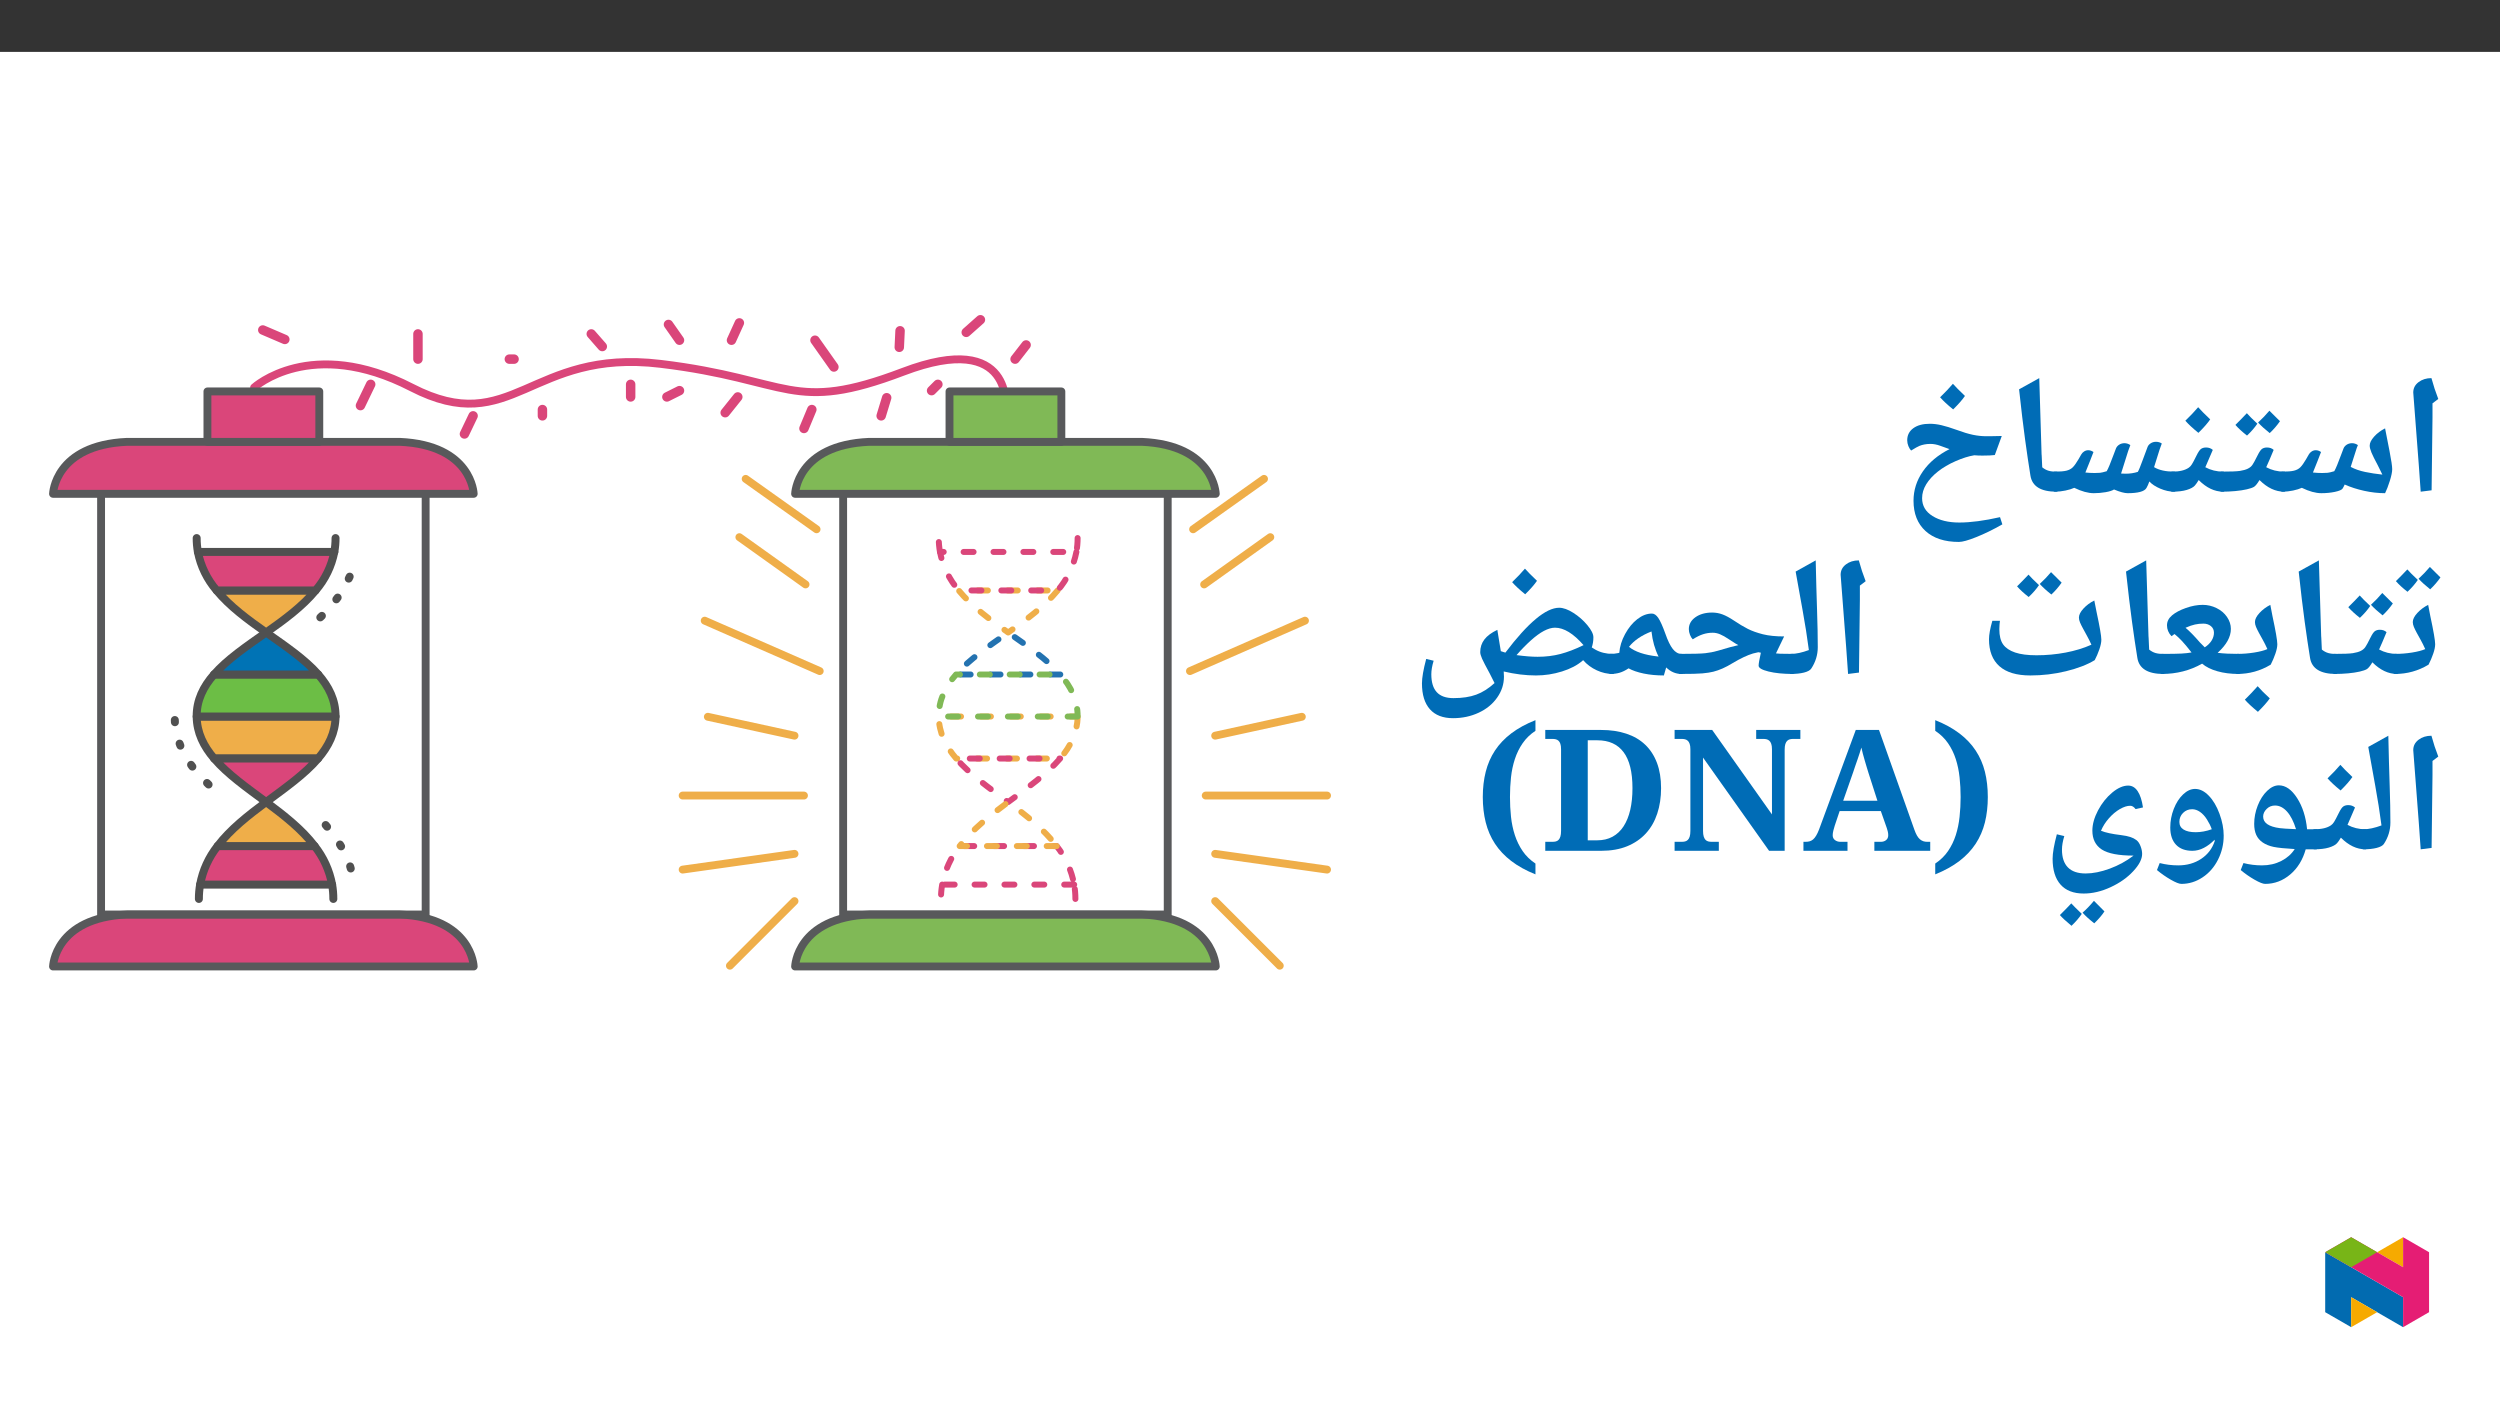 ﻿<?xml version="1.0" encoding="utf-8"?>
<svg xmlns="http://www.w3.org/2000/svg" xmlns:xlink="http://www.w3.org/1999/xlink" viewBox="0 0 960 540" version="1.1">
  <rect x="0" y="0" width="960" height="540" fill="#333333" stroke="none"/>
  <defs>
    <g>
      <symbol overflow="visible" id="glyph0-0">
        <path style="stroke:none;" d="M 6.125 -46.406 L 32.812 -46.406 L 32.812 0 L 6.125 0 Z M 9.422 -3.297 L 29.516 -3.297 L 29.516 -43.094 L 9.422 -43.094 Z M 9.422 -3.297 " />
      </symbol>
      <symbol overflow="visible" id="glyph0-1">
        <path style="stroke:none;" d="M 12.375 -29.047 L 12.031 -1.109 L 7.844 -0.578 L 7.109 -10.891 L 4.984 -38.656 C 4.984 -40.281 5.66 -41.609 7.016 -42.641 C 8.367 -43.672 10.02 -44.188 11.969 -44.188 C 12.707 -41.445 13.582 -38.781 14.594 -36.188 L 12.375 -34.5 Z M 9.203 -47.359 Z M 9.812 3.75 Z M 9.812 3.75 " />
      </symbol>
      <symbol overflow="visible" id="glyph0-2">
        <path style="stroke:none;" d="M 42.188 -9.234 C 42.188 -8.16 41.879 -6.648 41.266 -4.703 C 40.648 -2.754 40.047 -1.188 39.453 0 C 36.848 0 34.176 -0.301 31.438 -0.906 C 28.695 -1.508 26.195 -2.316 23.938 -3.328 C 23.656 -2.691 23.391 -2.176 23.141 -1.781 C 22.816 -1.289 21.844 -0.867 20.219 -0.516 C 18.594 -0.172 16.848 0 14.984 0 C 12.805 0 10.305 -0.688 7.484 -2.062 C 6.598 -1.656 5.469 -1.305 4.094 -1.016 C 2.719 -0.723 1.352 -0.578 0 -0.578 C -0.363 -0.578 -0.547 -0.754 -0.547 -1.109 L -0.547 -7.75 C -0.547 -8.102 -0.363 -8.281 0 -8.281 C 1.969 -8.281 3.453 -8.398 4.453 -8.641 C 5.461 -8.891 6.281 -9.32 6.906 -9.938 C 7.531 -10.551 8.273 -11.598 9.141 -13.078 L 10.156 -14.859 C 10.406 -15.316 10.77 -15.703 11.25 -16.016 C 11.727 -16.336 12.266 -16.5 12.859 -16.5 C 13.535 -16.5 14.203 -16.27 14.859 -15.812 L 13.516 -12.344 L 11.75 -7.938 C 12.926 -7.812 14.109 -7.75 15.297 -7.75 C 16.16 -7.75 16.852 -7.773 17.375 -7.828 C 17.895 -7.879 18.75 -8.082 19.938 -8.438 C 20.5 -9.375 21.414 -11.578 22.688 -15.047 L 23.516 -17.234 C 23.754 -17.785 24.148 -18.242 24.703 -18.609 C 25.266 -18.984 25.938 -19.18 26.719 -19.203 C 27.551 -19.203 28.316 -18.957 29.016 -18.469 C 28.859 -18.133 28.711 -17.77 28.578 -17.375 C 28.441 -16.988 27.664 -14.562 26.25 -10.094 C 27.895 -9.227 29.742 -8.582 31.797 -8.156 C 33.848 -7.727 36.051 -7.391 38.406 -7.141 L 36.656 -10.703 C 35.508 -12.836 34.703 -14.461 34.234 -15.578 C 33.773 -16.703 33.547 -17.602 33.547 -18.281 C 33.547 -19.32 34.117 -20.477 35.266 -21.75 C 36.422 -23.031 37.816 -24.078 39.453 -24.891 L 41.172 -16.094 C 41.848 -12.602 42.188 -10.316 42.188 -9.234 Z M 22.062 -24.25 Z M 21.875 3.75 Z M 21.875 3.75 " />
      </symbol>
      <symbol overflow="visible" id="glyph0-3">
        <path style="stroke:none;" d="M 0 -0.578 C -0.363 -0.578 -0.547 -0.754 -0.547 -1.109 L -0.547 -7.75 C -0.547 -8.102 -0.363 -8.281 0 -8.281 C 3.488 -8.281 5.852 -8.375 7.094 -8.562 C 8.332 -8.758 9.332 -9.047 10.094 -9.422 C 10.852 -9.805 11.43 -10.285 11.828 -10.859 C 12.234 -11.43 12.883 -12.625 13.781 -14.438 C 14.477 -15.852 15.078 -16.723 15.578 -17.047 C 16.086 -17.379 16.703 -17.547 17.422 -17.547 C 18.484 -17.547 19.344 -17.238 20 -16.625 C 18.832 -13.789 17.879 -11.57 17.141 -9.969 C 19.211 -8.844 21.5 -8.281 24 -8.281 C 24.352 -8.281 24.531 -8.102 24.531 -7.75 L 24.531 -1.109 C 24.531 -0.754 24.352 -0.578 24 -0.578 C 20.695 -0.578 17.551 -2.066 14.562 -5.047 C 13.719 -3.648 13.016 -2.781 12.453 -2.438 C 11.891 -2.102 10.969 -1.785 9.688 -1.484 C 8.414 -1.191 6.938 -0.969 5.25 -0.812 C 3.57 -0.656 1.82 -0.578 0 -0.578 Z M 14.062 -22.344 Z M 12.281 3.75 Z M 13.734 -26.688 C 12.648 -25.102 11.328 -23.582 9.766 -22.125 C 7.898 -23.582 6.414 -24.945 5.312 -26.219 L 7.641 -28.562 L 9.703 -30.719 C 10.504 -29.789 11.848 -28.445 13.734 -26.688 Z M 22.422 -27.641 C 21.297 -26.016 19.984 -24.492 18.484 -23.078 C 16.691 -24.492 15.203 -25.848 14.016 -27.141 C 15.598 -28.598 17.047 -30.109 18.359 -31.672 C 19.141 -30.848 20.492 -29.504 22.422 -27.641 Z M 13.922 -33.266 Z M 13.891 -22.125 Z M 13.891 -22.125 " />
      </symbol>
      <symbol overflow="visible" id="glyph0-4">
        <path style="stroke:none;" d="M 0 -0.578 C -0.363 -0.578 -0.547 -0.754 -0.547 -1.109 L -0.547 -7.75 C -0.547 -8.102 -0.363 -8.281 0 -8.281 C 2.789 -8.281 4.914 -8.789 6.375 -9.812 C 6.801 -10.102 7.191 -10.531 7.547 -11.094 C 7.91 -11.656 8.504 -12.781 9.328 -14.469 C 10.023 -15.883 10.629 -16.75 11.141 -17.062 C 11.648 -17.383 12.266 -17.547 12.984 -17.547 C 14.016 -17.547 14.879 -17.238 15.578 -16.625 L 12.703 -9.969 C 14.773 -8.844 17.055 -8.281 19.547 -8.281 C 19.91 -8.281 20.094 -8.102 20.094 -7.75 L 20.094 -1.109 C 20.094 -0.754 19.91 -0.578 19.547 -0.578 C 16.266 -0.578 13.133 -2.066 10.156 -5.047 C 9.645 -4.18 9.16 -3.484 8.703 -2.953 C 8.109 -2.273 7.062 -1.707 5.562 -1.25 C 4.07 -0.801 2.219 -0.578 0 -0.578 Z M 9.609 -22.344 Z M 11.328 3.75 Z M 14.578 -28.344 C 13.547 -26.844 12.035 -25.117 10.047 -23.172 C 7.91 -24.898 6.238 -26.453 5.031 -27.828 C 7.02 -29.754 8.66 -31.484 9.953 -33.016 C 10.879 -31.953 12.422 -30.395 14.578 -28.344 Z M 10.047 -22.531 Z M 9.984 -34.594 Z M 9.984 -34.594 " />
      </symbol>
      <symbol overflow="visible" id="glyph0-5">
        <path style="stroke:none;" d="M 12.859 -16.5 C 13.535 -16.5 14.203 -16.27 14.859 -15.812 L 13.516 -12.344 L 11.75 -7.938 C 12.926 -7.812 14.109 -7.75 15.297 -7.75 C 16.16 -7.75 16.852 -7.773 17.375 -7.828 C 17.895 -7.879 18.75 -8.082 19.938 -8.438 C 20.5 -9.375 21.414 -11.578 22.688 -15.047 L 23.516 -17.234 C 23.754 -17.785 24.148 -18.242 24.703 -18.609 C 25.266 -18.984 25.938 -19.18 26.719 -19.203 C 27.551 -19.203 28.316 -18.957 29.016 -18.469 C 28.523 -17.281 27.898 -15.422 27.141 -12.891 L 25.453 -7.547 L 27.234 -7.484 C 28.879 -7.484 30.43 -7.719 31.891 -8.188 C 32.254 -8.781 32.867 -10.27 33.734 -12.656 L 35.641 -17.781 C 35.867 -18.344 36.273 -18.805 36.859 -19.172 C 37.441 -19.547 38.113 -19.734 38.875 -19.734 C 39.707 -19.734 40.445 -19.516 41.094 -19.078 C 40.594 -17.848 39.953 -15.93 39.172 -13.328 L 38.125 -10 C 40.02 -8.852 42.598 -8.281 45.859 -8.281 C 46.223 -8.281 46.406 -8.102 46.406 -7.75 L 46.406 -1.109 C 46.406 -0.754 46.223 -0.578 45.859 -0.578 C 44.129 -0.578 42.352 -0.961 40.531 -1.734 C 38.707 -2.504 37.301 -3.426 36.312 -4.5 C 35.969 -3.508 35.598 -2.676 35.203 -2 C 34.816 -1.32 34 -0.816 32.75 -0.484 C 31.5 -0.16 29.914 0 28 0 C 26.77 0 25.02 -0.473 22.75 -1.422 C 22.113 -1.004 21.039 -0.66 19.531 -0.391 C 18.02 -0.129 16.504 0 14.984 0 C 12.805 0 10.305 -0.688 7.484 -2.062 C 6.598 -1.656 5.469 -1.305 4.094 -1.016 C 2.719 -0.723 1.352 -0.578 0 -0.578 C -0.363 -0.578 -0.547 -0.754 -0.547 -1.109 L -0.547 -7.75 C -0.547 -8.102 -0.363 -8.281 0 -8.281 C 1.969 -8.281 3.453 -8.398 4.453 -8.641 C 5.461 -8.891 6.281 -9.32 6.906 -9.938 C 7.531 -10.551 8.273 -11.598 9.141 -13.078 L 10.156 -14.859 C 10.406 -15.316 10.77 -15.703 11.25 -16.016 C 11.727 -16.336 12.266 -16.5 12.859 -16.5 Z M 23.391 -24.281 Z M 21.938 3.75 Z M 21.938 3.75 " />
      </symbol>
      <symbol overflow="visible" id="glyph0-6">
        <path style="stroke:none;" d="M 19.844 -1.109 C 19.844 -0.754 19.66 -0.578 19.297 -0.578 C 13.305 -0.578 9.977 -2.633 9.312 -6.75 C 8.645 -10.863 7.957 -15.516 7.25 -20.703 C 6.539 -25.898 5.773 -32.297 4.953 -39.891 L 12.703 -44.188 L 13.609 -14.406 L 13.609 -15.047 L 13.844 -9.938 C 14.625 -9.301 15.445 -8.859 16.312 -8.609 C 17.176 -8.367 18.211 -8.25 19.422 -8.25 C 19.703 -8.25 19.844 -8.082 19.844 -7.75 Z M 8.312 -47.359 Z M 11.266 3.75 Z M 11.266 3.75 " />
      </symbol>
      <symbol overflow="visible" id="glyph0-7">
        <path style="stroke:none;" d="M 13.328 -18.922 C 12.461 -18.922 11.695 -18.852 11.031 -18.719 C 10.363 -18.594 9.727 -18.41 9.125 -18.172 C 8.52 -17.93 7.445 -17.332 5.906 -16.375 C 5.52 -16.758 5.172 -17.328 4.859 -18.078 C 4.555 -18.828 4.406 -19.57 4.406 -20.312 C 4.406 -22.258 5.18 -23.801 6.734 -24.938 C 8.297 -26.082 10.41 -26.656 13.078 -26.656 C 14.516 -26.656 16.004 -26.473 17.547 -26.109 C 19.098 -25.754 21.078 -25.145 23.484 -24.281 C 25.816 -23.414 27.863 -22.797 29.625 -22.422 C 31.395 -22.055 33.113 -21.875 34.781 -21.875 L 36.094 -21.875 L 40.719 -21.969 L 38.047 -14.656 C 37.016 -14.508 35.422 -14.438 33.266 -14.438 C 32.18 -14.438 31.145 -14.477 30.156 -14.562 C 28 -14.207 25.613 -13.457 23 -12.312 C 20.383 -11.164 18.113 -9.832 16.188 -8.312 C 14.258 -6.789 12.766 -5.16 11.703 -3.422 C 10.648 -1.691 10.125 0.082 10.125 1.906 C 10.125 4.82 11.457 7.109 14.125 8.766 C 16.789 10.43 20.219 11.266 24.406 11.266 C 28.758 11.266 33.973 10.578 40.047 9.203 L 40.938 11.969 C 37.363 14 34.031 15.629 30.938 16.859 C 27.852 18.098 25.625 18.719 24.25 18.719 C 18.77 18.719 14.492 17.316 11.422 14.516 C 8.359 11.711 6.828 7.836 6.828 2.891 C 6.828 -1.148 8.023 -4.906 10.422 -8.375 C 12.828 -11.844 16.238 -14.691 20.656 -16.922 L 17.047 -18.219 C 15.754 -18.688 14.516 -18.922 13.328 -18.922 Z M 22.219 -31.422 Z M 4.609 16.469 Z M 25.672 -1.594 Z M 24.25 21.906 Z M 26.578 -37.344 C 25.547 -35.844 24.035 -34.117 22.047 -32.172 C 19.91 -33.898 18.238 -35.453 17.031 -36.828 C 19.02 -38.754 20.66 -40.484 21.953 -42.016 C 22.879 -40.953 24.422 -39.395 26.578 -37.344 Z M 22.047 -31.531 Z M 21.984 -43.594 Z M 21.984 -43.594 " />
      </symbol>
      <symbol overflow="visible" id="glyph0-8">
        <path style="stroke:none;" d="M 8.734 -36.688 C 7.648 -35.102 6.328 -33.582 4.766 -32.125 C 2.898 -33.582 1.414 -34.945 0.312 -36.219 L 2.641 -38.562 L 4.703 -40.719 C 5.504 -39.789 6.848 -38.445 8.734 -36.688 Z M 17.422 -37.641 C 16.297 -36.016 14.984 -34.492 13.484 -33.078 C 11.691 -34.492 10.203 -35.848 9.016 -37.141 C 10.598 -38.598 12.047 -40.109 13.359 -41.672 C 14.141 -40.848 15.492 -39.504 17.422 -37.641 Z M 8.922 -43.266 Z M 8.891 -32.125 Z M 0 -0.578 C -0.363 -0.578 -0.547 -0.754 -0.547 -1.109 L -0.547 -7.75 C -0.547 -8.102 -0.363 -8.281 0 -8.281 C 2.156 -8.281 4.32 -8.453 6.5 -8.797 C 8.688 -9.148 10.379 -9.594 11.578 -10.125 C 11.016 -11.395 10.445 -12.539 9.875 -13.562 C 9.301 -14.594 8.785 -15.523 8.328 -16.359 C 7.879 -17.191 7.508 -17.945 7.219 -18.625 C 6.938 -19.301 6.797 -19.926 6.797 -20.5 C 6.797 -21.562 7.379 -22.727 8.547 -24 C 9.723 -25.27 11.109 -26.305 12.703 -27.109 L 13.516 -22.859 C 14.766 -17.035 15.391 -13.414 15.391 -12 C 15.391 -11 15.141 -9.781 14.641 -8.344 C 14.148 -6.906 13.555 -5.508 12.859 -4.156 C 8.922 -1.77 4.633 -0.578 0 -0.578 Z M 9.016 -31.859 Z M 8.25 3.75 Z M 8.25 3.75 " />
      </symbol>
      <symbol overflow="visible" id="glyph0-9">
        <path style="stroke:none;" d="M 0 -0.578 C -0.363 -0.578 -0.547 -0.754 -0.547 -1.109 L -0.547 -7.75 C -0.547 -8.102 -0.363 -8.281 0 -8.281 C 2.156 -8.281 4.32 -8.453 6.5 -8.797 C 8.688 -9.148 10.379 -9.594 11.578 -10.125 C 11.016 -11.395 10.445 -12.539 9.875 -13.562 C 9.301 -14.594 8.785 -15.523 8.328 -16.359 C 7.879 -17.191 7.508 -17.945 7.219 -18.625 C 6.938 -19.301 6.797 -19.926 6.797 -20.5 C 6.797 -21.562 7.379 -22.727 8.547 -24 C 9.723 -25.27 11.109 -26.305 12.703 -27.109 L 13.516 -22.859 C 14.766 -17.035 15.391 -13.414 15.391 -12 C 15.391 -11 15.141 -9.781 14.641 -8.344 C 14.148 -6.906 13.555 -5.508 12.859 -4.156 C 8.922 -1.77 4.633 -0.578 0 -0.578 Z M 9.016 -31.859 Z M 8.25 3.75 Z M 12.5 8.797 C 11.508 10.234 9.988 11.957 7.938 13.969 C 5.645 12.082 3.973 10.523 2.922 9.297 C 4.629 7.629 6.27 5.906 7.844 4.125 C 8.914 5.375 10.469 6.93 12.5 8.797 Z M 7.844 2.547 Z M 7.938 14.594 Z M 7.844 3.484 Z M 7.938 9.047 Z M 7.938 9.047 " />
      </symbol>
      <symbol overflow="visible" id="glyph0-10">
        <path style="stroke:none;" d="M 30.219 -1.172 C 30.219 -0.773 30.004 -0.578 29.578 -0.578 C 26.516 -0.578 23.77 -0.926 21.344 -1.625 C 18.914 -2.32 16.973 -3.289 15.516 -4.531 C 10.879 -1.895 5.727 -0.578 0.062 -0.578 C -0.344 -0.578 -0.547 -0.773 -0.547 -1.172 L -0.547 -7.688 C -0.547 -8.082 -0.344 -8.281 0.062 -8.281 C 3.633 -8.281 6.141 -8.32 7.578 -8.406 C 9.023 -8.488 10.316 -8.629 11.453 -8.828 C 9.91 -10.816 8.672 -12.301 7.734 -13.281 C 6.805 -14.27 5.867 -15.145 4.922 -15.906 L 3.75 -15.078 C 2.602 -16.328 2.031 -17.711 2.031 -19.234 C 2.031 -20.711 2.676 -21.992 3.969 -23.078 C 5.258 -24.172 7.031 -25.113 9.281 -25.906 C 11.531 -26.707 13.688 -27.109 15.75 -27.109 C 17.625 -27.109 19.398 -26.691 21.078 -25.859 C 22.766 -25.035 24.098 -23.898 25.078 -22.453 C 26.066 -21.004 26.562 -19.477 26.562 -17.875 C 26.562 -14.82 24.879 -11.773 21.516 -8.734 L 21.484 -8.703 L 21.641 -8.672 C 23.773 -8.41 26.422 -8.281 29.578 -8.281 C 30.004 -8.281 30.219 -8.082 30.219 -7.688 Z M 20.062 -16.406 C 20.062 -17.469 19.672 -18.316 18.891 -18.953 C 18.117 -19.586 17.145 -19.906 15.969 -19.906 C 14.844 -19.906 13.77 -19.789 12.75 -19.562 C 11.738 -19.344 10.535 -18.926 9.141 -18.312 C 10.641 -17.082 12.488 -15.195 14.688 -12.656 L 16.531 -10.797 C 17.656 -11.535 18.523 -12.391 19.141 -13.359 C 19.754 -14.336 20.062 -15.352 20.062 -16.406 Z M 14.688 -31.859 Z M 14.984 3.75 Z M 14.984 3.75 " />
      </symbol>
      <symbol overflow="visible" id="glyph0-11">
        <path style="stroke:none;" d="M 20.406 0 C 15.156 0 11.195 -1.18 8.531 -3.547 C 5.863 -5.922 4.531 -9.363 4.531 -13.875 C 4.531 -15.645 4.957 -18.016 5.812 -20.984 L 8.734 -20.984 C 8.691 -20.785 8.641 -20.305 8.578 -19.547 C 8.523 -18.785 8.5 -18.195 8.5 -17.781 C 8.5 -15.238 8.984 -13.285 9.953 -11.922 C 10.93 -10.555 12.469 -9.52 14.562 -8.812 C 16.656 -8.102 19.395 -7.75 22.781 -7.75 C 26.57 -7.75 30.285 -8.094 33.922 -8.781 C 37.566 -9.469 40.879 -10.477 43.859 -11.812 C 43.285 -13.082 42.711 -14.227 42.141 -15.25 C 41.578 -16.281 41.066 -17.219 40.609 -18.062 C 40.148 -18.906 39.773 -19.664 39.484 -20.344 C 39.203 -21.02 39.062 -21.645 39.062 -22.219 C 39.062 -23.27 39.641 -24.426 40.797 -25.688 C 41.953 -26.945 43.344 -27.977 44.969 -28.781 L 45.797 -24.562 C 47.047 -18.75 47.672 -15.133 47.672 -13.719 C 47.672 -12.719 47.41 -11.469 46.891 -9.969 C 46.367 -8.469 45.781 -7.102 45.125 -5.875 C 42.25 -4.133 38.578 -2.719 34.109 -1.625 C 29.648 -0.539 25.082 0 20.406 0 Z M 23.734 -29.734 Z M 24.562 3.75 Z M 23.734 -34.688 C 22.648 -33.102 21.328 -31.582 19.766 -30.125 C 17.898 -31.582 16.414 -32.945 15.312 -34.219 L 17.641 -36.562 L 19.703 -38.719 C 20.504 -37.789 21.848 -36.445 23.734 -34.688 Z M 32.422 -35.641 C 31.297 -34.016 29.984 -32.492 28.484 -31.078 C 26.691 -32.492 25.203 -33.848 24.016 -35.141 C 25.598 -36.598 27.047 -38.109 28.359 -39.672 C 29.141 -38.848 30.492 -37.504 32.422 -35.641 Z M 23.922 -41.266 Z M 23.891 -30.125 Z M 23.891 -30.125 " />
      </symbol>
      <symbol overflow="visible" id="glyph0-12">
        <path style="stroke:none;" d="M 1.781 -39.891 L 9.484 -44.188 C 9.641 -37.031 9.812 -30.688 10 -25.156 C 10.188 -19.625 10.281 -14.867 10.281 -10.891 C 10.281 -7.898 9.438 -5.141 7.75 -2.609 C 7.32 -1.973 6.398 -1.473 4.984 -1.109 C 3.566 -0.754 1.906 -0.578 0 -0.578 C -0.363 -0.578 -0.547 -0.754 -0.547 -1.109 L -0.547 -7.75 C -0.547 -8.102 -0.363 -8.281 0 -8.281 C 1.945 -8.281 4.234 -8.77 6.859 -9.75 C 6.516 -12.301 6.148 -14.828 5.766 -17.328 C 5.391 -19.828 4.062 -27.348 1.781 -39.891 Z M 5.141 -47.359 Z M 7.484 3.75 Z M 7.484 3.75 " />
      </symbol>
      <symbol overflow="visible" id="glyph0-13">
        <path style="stroke:none;" d="M 0 -0.578 C -0.363 -0.578 -0.547 -0.754 -0.547 -1.109 L -0.547 -7.75 C -0.547 -8.102 -0.363 -8.281 0 -8.281 C 4.781 -8.281 8.008 -8.367 9.688 -8.547 C 11.375 -8.734 12.969 -9.047 14.469 -9.484 C 18.219 -10.609 20.852 -11.328 22.375 -11.641 L 21.141 -12.344 L 18.828 -13.844 C 17.453 -14.77 16.289 -15.426 15.344 -15.812 C 14.406 -16.207 13.469 -16.406 12.531 -16.406 C 11.238 -16.406 10 -16.211 8.812 -15.828 C 7.633 -15.453 6.316 -14.801 4.859 -13.875 C 4.473 -14.25 4.125 -14.816 3.812 -15.578 C 3.508 -16.336 3.359 -17.07 3.359 -17.781 C 3.359 -19.633 4.203 -21.16 5.891 -22.359 C 7.586 -23.555 9.727 -24.156 12.312 -24.156 C 13.688 -24.156 15.016 -23.914 16.297 -23.438 C 17.578 -22.957 19.02 -22.18 20.625 -21.109 C 22.57 -19.797 24.363 -18.723 26 -17.891 C 27.645 -17.066 29.582 -16.375 31.812 -15.812 C 34.051 -15.258 36.766 -14.984 39.953 -14.984 L 36.812 -8.469 L 38.438 -8.344 L 43.266 -8.281 C 43.617 -8.281 43.797 -8.102 43.797 -7.75 L 43.797 -1.109 C 43.797 -0.754 43.617 -0.578 43.266 -0.578 C 39.598 -0.578 36.492 -0.891 33.953 -1.516 C 31.422 -2.148 30.156 -2.895 30.156 -3.75 C 30.156 -4.508 30.441 -6.172 31.016 -8.734 L 30.062 -8.922 L 28 -8.438 C 25.812 -7.781 23.219 -6.555 20.219 -4.766 C 18.863 -3.93 17.566 -3.238 16.328 -2.688 C 15.086 -2.145 13.895 -1.727 12.75 -1.438 C 11.613 -1.156 10.223 -0.941 8.578 -0.797 C 6.941 -0.648 4.082 -0.578 0 -0.578 Z M 18.797 -28.906 Z M 20.688 3.75 Z M 20.688 3.75 " />
      </symbol>
      <symbol overflow="visible" id="glyph0-14">
        <path style="stroke:none;" d="M 27.969 -1.266 C 27.969 -0.805 27.723 -0.578 27.234 -0.578 C 25.055 -0.578 23.109 -1.41 21.391 -3.078 L 20.5 0 C 17.727 0 15.148 -0.242 12.766 -0.734 C 10.391 -1.234 8.453 -1.898 6.953 -2.734 C 5.742 -1.93 4.598 -1.367 3.516 -1.047 C 2.441 -0.734 1.27 -0.578 0 -0.578 C -0.363 -0.578 -0.547 -0.754 -0.547 -1.109 L -0.547 -7.75 C -0.547 -8.102 -0.363 -8.281 0 -8.281 C 0.969 -8.281 1.953 -8.383 2.953 -8.594 L 3.391 -8.703 C 3.566 -11.086 4.305 -13.484 5.609 -15.891 C 6.922 -18.305 8.492 -20.223 10.328 -21.641 C 12.16 -23.055 14.02 -23.766 15.906 -23.766 C 16.789 -23.766 17.613 -23.195 18.375 -22.062 C 19.133 -20.938 20.035 -18.926 21.078 -16.031 C 22.004 -13.363 22.957 -11.406 23.938 -10.156 C 24.926 -8.906 26.023 -8.281 27.234 -8.281 C 27.723 -8.281 27.969 -8.07 27.969 -7.656 Z M 15.75 -16.891 C 11.938 -15.422 9.055 -13.453 7.109 -10.984 C 9.41 -9.098 13.07 -7.867 18.094 -7.297 L 18.469 -7.234 C 17.051 -10.066 16.145 -13.285 15.75 -16.891 Z M 13.297 -28.531 Z M 15.391 3.75 Z M 15.391 3.75 " />
      </symbol>
      <symbol overflow="visible" id="glyph0-15">
        <path style="stroke:none;" d="M 78.234 -1.109 C 78.234 -0.754 78.039 -0.578 77.656 -0.578 C 75.602 -0.578 73.566 -1.039 71.547 -1.969 C 69.523 -2.895 67.773 -4.195 66.297 -5.875 L 66.047 -5.656 C 64.078 -3.938 61.453 -2.562 58.172 -1.531 C 54.891 -0.508 51.555 0 48.172 0 C 44.203 0 40.078 -0.508 35.797 -1.531 L 35.891 0.469 C 35.891 3.352 35.02 6.031 33.281 8.5 C 31.551 10.977 29.18 12.914 26.172 14.312 C 23.172 15.707 19.895 16.406 16.344 16.406 C 12.445 16.406 9.484 15.258 7.453 12.969 C 5.422 10.688 4.406 7.379 4.406 3.047 C 4.406 0.867 4.945 -2.258 6.031 -6.344 L 8.891 -5.656 C 8.297 -3.688 8 -1.957 8 -0.469 C 8 2.613 8.695 4.91 10.094 6.422 C 11.488 7.941 13.625 8.703 16.5 8.703 C 19.926 8.703 22.836 8.258 25.234 7.375 C 27.641 6.5 29.988 5.016 32.281 2.922 L 30.438 -0.734 C 28.938 -3.484 27.953 -5.383 27.484 -6.438 C 27.016 -7.5 26.781 -8.336 26.781 -8.953 C 26.781 -10.797 27.312 -12.414 28.375 -13.812 C 29.438 -15.207 31.098 -16.441 33.359 -17.516 C 33.398 -17.266 33.438 -17.008 33.469 -16.75 C 33.5 -16.5 33.906 -14.023 34.688 -9.328 L 36.438 -8.766 C 45.133 -20.254 52.02 -26 57.094 -26 C 58.664 -26 60.477 -25.348 62.531 -24.047 C 64.582 -22.742 66.379 -21.164 67.922 -19.312 C 69.461 -17.457 70.234 -15.906 70.234 -14.656 C 70.234 -13.238 70.023 -11.941 69.609 -10.766 L 70.906 -9.969 C 72.875 -8.844 75.125 -8.281 77.656 -8.281 C 78.039 -8.281 78.234 -8.102 78.234 -7.75 Z M 48.812 -7.172 C 51.945 -7.172 54.879 -7.531 57.609 -8.25 C 60.336 -8.969 63.285 -10.098 66.453 -11.641 C 62.566 -16.109 58.91 -18.344 55.484 -18.344 C 54.211 -18.344 52.797 -17.93 51.234 -17.109 C 49.68 -16.285 47.988 -15.047 46.156 -13.391 C 44.332 -11.742 42.52 -9.883 40.719 -7.812 C 43.895 -7.383 46.594 -7.172 48.812 -7.172 Z M 43.578 -30.75 Z M 53 4.953 Z M 48.578 -36.344 C 47.547 -34.844 46.035 -33.117 44.047 -31.172 C 41.91 -32.898 40.238 -34.453 39.031 -35.828 C 41.02 -37.754 42.66 -39.484 43.953 -41.016 C 44.879 -39.953 46.422 -38.395 48.578 -36.344 Z M 44.047 -30.531 Z M 43.984 -42.594 Z M 43.984 -42.594 " />
      </symbol>
      <symbol overflow="visible" id="glyph0-16">
        <path style="stroke:none;" d="M 32.281 -0.578 L 28.281 -0.578 C 27.156 3.461 25.172 6.688 22.328 9.094 C 19.484 11.5 16.273 12.703 12.703 12.703 C 11.867 12.703 10.504 12.16 8.609 11.078 C 6.723 9.992 4.961 8.766 3.328 7.391 L 4.375 4.703 C 6.688 5.297 9.055 5.594 11.484 5.594 C 14.234 5.594 16.711 5.023 18.922 3.891 C 21.141 2.754 22.852 1.234 24.062 -0.672 C 20.332 -0.879 17.633 -1.156 15.969 -1.5 C 14.312 -1.852 12.91 -2.422 11.766 -3.203 C 10.629 -3.984 9.801 -4.957 9.281 -6.125 C 8.758 -7.289 8.5 -8.695 8.5 -10.344 C 8.5 -12.719 8.953 -15.062 9.859 -17.375 C 10.773 -19.695 11.973 -21.57 13.453 -23 C 14.93 -24.426 16.438 -25.141 17.969 -25.141 C 20.551 -25.141 22.891 -23.508 24.984 -20.25 C 27.078 -16.988 28.352 -13 28.812 -8.281 L 32.281 -8.281 C 32.633 -8.281 32.812 -8.102 32.812 -7.75 L 32.812 -1.109 C 32.812 -0.754 32.633 -0.578 32.281 -0.578 Z M 16.5 -17.391 C 15.227 -17.391 14.148 -16.945 13.266 -16.062 C 12.379 -15.176 11.938 -14.203 11.938 -13.141 C 11.938 -10.742 14.07 -9.266 18.344 -8.703 C 19.27 -8.566 21.344 -8.438 24.562 -8.312 C 23.656 -11.258 22.504 -13.508 21.109 -15.062 C 19.711 -16.613 18.176 -17.391 16.5 -17.391 Z M 17.609 -29.891 Z M 14.281 15.875 Z M 17.297 -39.109 Z M 17.297 -39.109 " />
      </symbol>
      <symbol overflow="visible" id="glyph0-17">
        <path style="stroke:none;" d="M 28.953 -5.812 C 28.953 -2.531 28.223 0.539 26.766 3.406 C 25.316 6.281 23.336 8.547 20.828 10.203 C 18.328 11.867 15.617 12.703 12.703 12.703 C 11.867 12.703 10.504 12.16 8.609 11.078 C 6.723 9.992 4.961 8.766 3.328 7.391 L 4.375 4.703 C 6.688 5.297 9.055 5.594 11.484 5.594 C 14.867 5.594 17.816 4.754 20.328 3.078 C 22.836 1.41 24.566 -0.863 25.516 -3.75 L 25.453 -4.25 C 24.18 -2.938 22.816 -1.898 21.359 -1.141 C 19.898 -0.379 18.422 0 16.922 0 C 14.211 0 12.117 -0.781 10.641 -2.344 C 9.172 -3.914 8.438 -6.117 8.438 -8.953 C 8.438 -11.398 8.883 -13.773 9.781 -16.078 C 10.688 -18.391 11.879 -20.25 13.359 -21.656 C 14.836 -23.062 16.375 -23.766 17.969 -23.766 C 19.801 -23.766 21.551 -22.898 23.219 -21.172 C 24.895 -19.453 26.27 -17.133 27.344 -14.219 C 28.414 -11.301 28.953 -8.5 28.953 -5.812 Z M 16.828 -15.969 C 15.453 -15.969 14.289 -15.492 13.344 -14.547 C 12.406 -13.609 11.938 -12.461 11.938 -11.109 C 11.938 -9.816 12.477 -8.832 13.562 -8.156 C 14.656 -7.477 16.195 -7.141 18.188 -7.141 C 20.176 -7.141 22.238 -7.52 24.375 -8.281 C 23.969 -9.469 23.359 -10.707 22.547 -12 C 21.734 -13.289 20.832 -14.273 19.844 -14.953 C 18.863 -15.629 17.859 -15.969 16.828 -15.969 Z M 17.609 -28.531 Z M 12.562 15.875 Z M 17.297 -42.188 Z M 17.297 -42.188 " />
      </symbol>
      <symbol overflow="visible" id="glyph0-18">
        <path style="stroke:none;" d="M 38.781 1.203 C 38.781 3.191 37.633 5.41 35.344 7.859 C 33.062 10.316 30.172 12.352 26.672 13.969 C 23.172 15.594 19.727 16.406 16.344 16.406 C 12.445 16.406 9.484 15.258 7.453 12.969 C 5.422 10.688 4.406 7.379 4.406 3.047 C 4.406 0.867 4.945 -2.258 6.031 -6.344 L 8.891 -5.656 C 8.297 -3.688 8 -1.957 8 -0.469 C 8 2.551 8.758 4.832 10.281 6.375 C 11.801 7.926 14.066 8.703 17.078 8.703 C 19.91 8.703 23.004 8.082 26.359 6.844 C 29.711 5.602 32.754 3.938 35.484 1.844 C 29.742 1.844 25.672 1.055 23.266 -0.516 C 20.867 -2.098 19.672 -4.508 19.672 -7.75 C 19.672 -10.176 20.395 -12.766 21.844 -15.516 C 23.301 -18.266 25.113 -20.539 27.281 -22.344 C 29.445 -24.145 31.492 -25.047 33.422 -25.047 C 34.898 -25.047 36.113 -24.332 37.062 -22.906 C 38.02 -21.488 38.703 -19.406 39.109 -16.656 L 36.25 -16.031 C 35.633 -16.875 34.957 -17.297 34.219 -17.297 C 33.031 -17.297 31.695 -16.867 30.219 -16.016 C 28.738 -15.16 27.344 -13.988 26.031 -12.5 C 24.719 -11.02 23.703 -9.414 22.984 -7.688 C 24.711 -6.988 27.281 -6.438 30.688 -6.031 C 32.188 -5.844 33.379 -5.598 34.266 -5.297 C 35.16 -5.004 35.938 -4.609 36.594 -4.109 C 37.25 -3.609 37.773 -2.832 38.172 -1.781 C 38.578 -0.738 38.781 0.254 38.781 1.203 Z M 13.969 -20.125 Z M 2.188 16.469 Z M 16.344 19.578 Z M 15.609 24.219 C 14.535 25.801 13.219 27.328 11.656 28.797 C 9.551 27.055 8.066 25.68 7.203 24.672 L 9.516 22.344 L 11.578 20.188 C 12.148 20.844 13.492 22.188 15.609 24.219 Z M 24.312 23.266 C 23.445 24.617 22.145 26.145 20.406 27.844 C 18.477 26.332 16.977 24.969 15.906 23.75 C 17.281 22.562 18.738 21.047 20.281 19.203 C 20.531 19.484 21.875 20.836 24.312 23.266 Z M 15.969 19.203 Z M 15.938 29.422 Z M 15.938 24.344 Z M 15.938 24.344 " />
      </symbol>
      <symbol overflow="visible" id="glyph0-19">
        <path style="stroke:none;" d="M 11.844 -20.656 C 11.844 -23.238 11.707 -25.758 11.438 -28.219 C 11.176 -30.688 10.691 -33.02 9.984 -35.219 C 9.273 -37.426 8.285 -39.453 7.016 -41.297 C 5.742 -43.148 4.102 -44.742 2.094 -46.078 L 2.094 -50.172 C 5.707 -48.734 8.797 -47.039 11.359 -45.094 C 13.922 -43.156 16.008 -40.957 17.625 -38.5 C 19.25 -36.039 20.43 -33.328 21.172 -30.359 C 21.91 -27.391 22.281 -24.156 22.281 -20.656 C 22.281 -17.145 21.91 -13.895 21.172 -10.906 C 20.43 -7.926 19.25 -5.195 17.625 -2.719 C 16.008 -0.25 13.922 1.961 11.359 3.922 C 8.797 5.879 5.707 7.586 2.094 9.047 L 2.094 4.891 C 4.102 3.555 5.742 1.957 7.016 0.094 C 8.285 -1.77 9.273 -3.805 9.984 -6.016 C 10.691 -8.223 11.176 -10.57 11.438 -13.062 C 11.707 -15.551 11.844 -18.082 11.844 -20.656 Z M 11.844 -20.656 " />
      </symbol>
      <symbol overflow="visible" id="glyph0-20">
        <path style="stroke:none;" d="M 14.156 -15.266 L 12.281 -9.688 C 12.113 -9.156 11.938 -8.535 11.75 -7.828 C 11.57 -7.117 11.484 -6.5 11.484 -5.969 C 11.484 -5.539 11.566 -5.164 11.734 -4.844 C 11.91 -4.531 12.133 -4.273 12.406 -4.078 C 12.688 -3.879 13 -3.723 13.344 -3.609 C 13.695 -3.504 14.062 -3.453 14.438 -3.453 L 17.172 -3.453 L 17.172 0 L 0.25 0 L 0.25 -3.453 L 1.047 -3.453 C 1.617 -3.453 2.141 -3.516 2.609 -3.641 C 3.086 -3.773 3.535 -4.016 3.953 -4.359 C 4.367 -4.711 4.758 -5.195 5.125 -5.812 C 5.5 -6.426 5.875 -7.219 6.25 -8.188 L 20.344 -46.406 L 29.266 -46.406 L 42.844 -8.125 C 43.164 -7.219 43.5 -6.461 43.844 -5.859 C 44.195 -5.254 44.578 -4.773 44.984 -4.422 C 45.398 -4.078 45.836 -3.828 46.297 -3.672 C 46.766 -3.523 47.254 -3.453 47.766 -3.453 L 48.938 -3.453 L 48.938 0 L 27.484 0 L 27.484 -3.453 L 30.031 -3.453 C 30.344 -3.453 30.664 -3.5 31 -3.594 C 31.344 -3.695 31.645 -3.848 31.906 -4.047 C 32.176 -4.242 32.395 -4.5 32.562 -4.812 C 32.727 -5.133 32.812 -5.52 32.812 -5.969 C 32.812 -6.5 32.75 -7.004 32.625 -7.484 C 32.5 -7.973 32.375 -8.398 32.25 -8.766 L 29.969 -15.266 Z M 25.234 -29.891 C 25.004 -30.641 24.766 -31.422 24.516 -32.234 C 24.273 -33.047 24.031 -33.875 23.781 -34.719 C 23.539 -35.562 23.305 -36.398 23.078 -37.234 C 22.859 -38.078 22.664 -38.879 22.5 -39.641 C 22.312 -38.984 22.086 -38.266 21.828 -37.484 C 21.578 -36.703 21.305 -35.895 21.016 -35.062 C 20.734 -34.238 20.445 -33.414 20.156 -32.594 C 19.875 -31.77 19.609 -30.977 19.359 -30.219 L 15.516 -19.234 L 28.656 -19.234 Z M 25.234 -29.891 " />
      </symbol>
      <symbol overflow="visible" id="glyph0-21">
        <path style="stroke:none;" d="M 38.094 0 L 12.734 -35.797 L 12.734 -7.688 C 12.734 -6.75 12.82 -6.004 13 -5.453 C 13.176 -4.91 13.41 -4.488 13.703 -4.188 C 14.004 -3.895 14.359 -3.695 14.766 -3.594 C 15.18 -3.5 15.613 -3.453 16.062 -3.453 L 18.797 -3.453 L 18.797 0 L 1.812 0 L 1.812 -3.453 L 4.531 -3.453 C 5 -3.453 5.43 -3.5 5.828 -3.594 C 6.234 -3.695 6.586 -3.895 6.891 -4.188 C 7.203 -4.488 7.441 -4.91 7.609 -5.453 C 7.785 -6.004 7.875 -6.75 7.875 -7.688 L 7.875 -39 C 7.875 -39.875 7.781 -40.566 7.594 -41.078 C 7.414 -41.598 7.172 -41.992 6.859 -42.266 C 6.555 -42.547 6.203 -42.734 5.797 -42.828 C 5.398 -42.922 4.977 -42.969 4.531 -42.969 L 1.812 -42.969 L 1.812 -46.406 L 16.25 -46.406 L 39.203 -13.969 L 39.203 -39 C 39.203 -39.875 39.109 -40.566 38.922 -41.078 C 38.742 -41.598 38.5 -41.992 38.188 -42.266 C 37.883 -42.547 37.531 -42.734 37.125 -42.828 C 36.727 -42.922 36.305 -42.969 35.859 -42.969 L 33.141 -42.969 L 33.141 -46.406 L 50.109 -46.406 L 50.109 -42.969 L 47.391 -42.969 C 46.941 -42.969 46.516 -42.922 46.109 -42.828 C 45.711 -42.734 45.359 -42.535 45.047 -42.234 C 44.742 -41.941 44.504 -41.52 44.328 -40.969 C 44.16 -40.426 44.078 -39.688 44.078 -38.75 L 44.078 0 Z M 38.094 0 " />
      </symbol>
      <symbol overflow="visible" id="glyph0-22">
        <path style="stroke:none;" d="M 46.281 -24.062 C 46.281 -20.5 45.789 -17.242 44.812 -14.297 C 43.844 -11.348 42.391 -8.812 40.453 -6.688 C 38.516 -4.57 36.113 -2.926 33.25 -1.75 C 30.383 -0.582 27.055 0 23.266 0 L 1.812 0 L 1.812 -3.453 L 4.531 -3.453 C 5.02 -3.453 5.461 -3.5 5.859 -3.594 C 6.266 -3.695 6.613 -3.895 6.906 -4.188 C 7.207 -4.488 7.441 -4.91 7.609 -5.453 C 7.785 -6.004 7.875 -6.75 7.875 -7.688 L 7.875 -39 C 7.875 -39.875 7.785 -40.566 7.609 -41.078 C 7.441 -41.598 7.203 -41.992 6.891 -42.266 C 6.586 -42.547 6.234 -42.734 5.828 -42.828 C 5.43 -42.922 5 -42.969 4.531 -42.969 L 1.812 -42.969 L 1.812 -46.406 L 23.266 -46.406 C 26.859 -46.406 30.078 -45.93 32.922 -44.984 C 35.773 -44.047 38.188 -42.641 40.156 -40.766 C 42.133 -38.891 43.648 -36.555 44.703 -33.766 C 45.754 -30.973 46.281 -27.738 46.281 -24.062 Z M 35.297 -24.062 C 35.297 -30.258 34.156 -34.867 31.875 -37.891 C 29.602 -40.922 26.258 -42.438 21.844 -42.438 L 18.125 -42.438 L 18.125 -4.031 L 21.766 -4.031 C 23.992 -4.031 25.953 -4.488 27.641 -5.406 C 29.336 -6.332 30.75 -7.66 31.875 -9.391 C 33.008 -11.129 33.863 -13.227 34.438 -15.688 C 35.008 -18.156 35.297 -20.945 35.297 -24.062 Z M 35.297 -24.062 " />
      </symbol>
      <symbol overflow="visible" id="glyph0-23">
        <path style="stroke:none;" d="M 14.156 -20.656 C 14.156 -18.082 14.285 -15.551 14.547 -13.062 C 14.816 -10.57 15.312 -8.223 16.031 -6.016 C 16.75 -3.805 17.742 -1.77 19.016 0.094 C 20.285 1.957 21.926 3.555 23.938 4.891 L 23.938 9.047 C 20.312 7.586 17.219 5.879 14.656 3.922 C 12.102 1.961 10.016 -0.25 8.391 -2.719 C 6.773 -5.195 5.594 -7.926 4.844 -10.906 C 4.094 -13.895 3.719 -17.145 3.719 -20.656 C 3.719 -24.156 4.094 -27.391 4.844 -30.359 C 5.594 -33.328 6.773 -36.039 8.391 -38.5 C 10.016 -40.957 12.102 -43.156 14.656 -45.094 C 17.219 -47.039 20.312 -48.734 23.938 -50.172 L 23.938 -46.078 C 21.926 -44.742 20.285 -43.148 19.016 -41.297 C 17.742 -39.453 16.75 -37.426 16.031 -35.219 C 15.312 -33.02 14.816 -30.688 14.547 -28.219 C 14.285 -25.758 14.156 -23.238 14.156 -20.656 Z M 14.156 -20.656 " />
      </symbol>
    </g>
    <clipPath id="clip1">
      <path d="M 18.852 349 L 184 349 L 184 372.645 L 18.852 372.645 Z M 18.852 349 " />
    </clipPath>
    <clipPath id="clip2">
      <path d="M 303 349 L 469 349 L 469 372.645 L 303 372.645 Z M 303 349 " />
    </clipPath>
    <clipPath id="clip3">
      <path d="M 278 344 L 307 344 L 307 372.645 L 278 372.645 Z M 278 344 " />
    </clipPath>
    <clipPath id="clip4">
      <path d="M 461 303 L 511.094 303 L 511.094 308 L 461 308 Z M 461 303 " />
    </clipPath>
    <clipPath id="clip5">
      <path d="M 465 326 L 511.094 326 L 511.094 336 L 465 336 Z M 465 326 " />
    </clipPath>
    <clipPath id="clip6">
      <path d="M 465 344 L 493 344 L 493 372.645 L 465 372.645 Z M 465 344 " />
    </clipPath>
    <clipPath id="clip7">
      <path d="M 18.852 168 L 184 168 L 184 192 L 18.852 192 Z M 18.852 168 " />
    </clipPath>
    <clipPath id="clip8">
      <path d="M 369 120.965 L 379 120.965 L 379 130 L 369 130 Z M 369 120.965 " />
    </clipPath>
    <clipPath id="clip9">
      <path d="M 892.875 480 L 923 480 L 923 509.637 L 892.875 509.637 Z M 892.875 480 " />
    </clipPath>
    <clipPath id="clip10">
      <path d="M 902 498 L 913 498 L 913 509.637 L 902 509.637 Z M 902 498 " />
    </clipPath>
    <clipPath id="clip11">
      <path d="M 912 475.094 L 923 475.094 L 923 487 L 912 487 Z M 912 475.094 " />
    </clipPath>
    <clipPath id="clip12">
      <path d="M 892.875 475.094 L 932.762 475.094 L 932.762 509.637 L 892.875 509.637 Z M 892.875 475.094 " />
    </clipPath>
    <clipPath id="clip13">
      <path d="M 892.875 475.094 L 913 475.094 L 913 487 L 892.875 487 Z M 892.875 475.094 " />
    </clipPath>
  </defs>
  <g id="surface1">
    <path style=" stroke:none;fill-rule:nonzero;fill:rgb(100%,100%,100%);fill-opacity:1;" d="M 0 559.926 L 960 559.926 L 960 19.926 L 0 19.926 Z M 0 559.926 " />
    <path style=" stroke:none;fill-rule:nonzero;fill:rgb(85.5%,27.499%,47.8%);fill-opacity:1;" d="M 181.898 371.133 C 181.898 371.133 181.293 352.379 153.465 351.168 L 48.801 351.168 C 20.969 352.379 20.363 371.133 20.363 371.133 Z M 181.898 371.133 " />
    <g clip-path="url(#clip1)" clip-rule="nonzero">
      <path style="fill:none;stroke-width:3.954;stroke-linecap:round;stroke-linejoin:round;stroke:rgb(34.499%,34.9%,35.699%);stroke-opacity:1;stroke-miterlimit:4;" d="M -0.001 -0 C -0.001 -0 -0.792 24.515 -37.169 26.098 L -173.984 26.098 C -210.366 24.515 -211.158 -0 -211.158 -0 Z M -0.001 -0 " transform="matrix(0.765,0,0,-0.765,181.899,371.133)" />
    </g>
    <path style="fill:none;stroke-width:3.954;stroke-linecap:butt;stroke-linejoin:miter;stroke:rgb(34.499%,34.9%,35.699%);stroke-opacity:1;stroke-miterlimit:10;" d="M 26.097 246.35 L 189.011 246.35 L 189.011 28.075 L 26.097 28.075 Z M 26.097 246.35 " transform="matrix(0.765,0,0,-0.765,18.852,372.645)" />
    <path style=" stroke:none;fill-rule:nonzero;fill:rgb(50.2%,72.499%,33.699%);fill-opacity:1;" d="M 466.855 371.133 C 466.855 371.133 466.25 352.379 438.418 351.168 L 333.754 351.168 C 305.926 352.379 305.32 371.133 305.32 371.133 Z M 466.855 371.133 " />
    <g clip-path="url(#clip2)" clip-rule="nonzero">
      <path style="fill:none;stroke-width:3.954;stroke-linecap:round;stroke-linejoin:round;stroke:rgb(34.499%,34.9%,35.699%);stroke-opacity:1;stroke-miterlimit:4;" d="M 0.002 -0 C 0.002 -0 -0.789 24.515 -37.171 26.098 L -173.987 26.098 C -210.364 24.515 -211.155 -0 -211.155 -0 Z M 0.002 -0 " transform="matrix(0.765,0,0,-0.765,466.854,371.133)" />
    </g>
    <path style="fill:none;stroke-width:3.954;stroke-linecap:butt;stroke-linejoin:miter;stroke:rgb(34.499%,34.9%,35.699%);stroke-opacity:1;stroke-miterlimit:10;" d="M 398.585 246.35 L 561.504 246.35 L 561.504 28.075 L 398.585 28.075 Z M 398.585 246.35 " transform="matrix(0.765,0,0,-0.765,18.852,372.645)" />
    <path style="fill:none;stroke-width:3.954;stroke-linecap:round;stroke-linejoin:round;stroke:rgb(93.7%,68.199%,28.6%);stroke-opacity:1;stroke-miterlimit:4;" d="M 0.001 -0 L -35.589 25.306 " transform="matrix(0.765,0,0,-0.765,313.562,203.246)" />
    <path style="fill:none;stroke-width:3.954;stroke-linecap:round;stroke-linejoin:round;stroke:rgb(93.7%,68.199%,28.6%);stroke-opacity:1;stroke-miterlimit:4;" d="M 0.001 -0.002 L -33.215 23.727 " transform="matrix(0.765,0,0,-0.765,309.327,224.421)" />
    <path style="fill:none;stroke-width:3.954;stroke-linecap:round;stroke-linejoin:round;stroke:rgb(93.7%,68.199%,28.6%);stroke-opacity:1;stroke-miterlimit:4;" d="M 0.002 -0 L -57.729 25.306 " transform="matrix(0.765,0,0,-0.765,314.772,257.695)" />
    <path style="fill:none;stroke-width:3.954;stroke-linecap:round;stroke-linejoin:round;stroke:rgb(93.7%,68.199%,28.6%);stroke-opacity:1;stroke-miterlimit:4;" d="M 0.002 0.001 L -43.498 9.489 " transform="matrix(0.765,0,0,-0.765,305.092,282.501)" />
    <path style="fill:none;stroke-width:3.954;stroke-linecap:round;stroke-linejoin:round;stroke:rgb(93.7%,68.199%,28.6%);stroke-opacity:1;stroke-miterlimit:4;" d="M 0 -0.002 L -60.896 -0.002 " transform="matrix(0.765,0,0,-0.765,308.722,305.491)" />
    <path style="fill:none;stroke-width:3.954;stroke-linecap:round;stroke-linejoin:round;stroke:rgb(93.7%,68.199%,28.6%);stroke-opacity:1;stroke-miterlimit:4;" d="M 0.002 0.001 L -56.151 -7.909 " transform="matrix(0.765,0,0,-0.765,305.092,327.876)" />
    <g clip-path="url(#clip3)" clip-rule="nonzero">
      <path style="fill:none;stroke-width:3.954;stroke-linecap:round;stroke-linejoin:round;stroke:rgb(93.7%,68.199%,28.6%);stroke-opacity:1;stroke-miterlimit:4;" d="M 0.002 -0.002 L -32.423 -32.426 " transform="matrix(0.765,0,0,-0.765,305.092,346.026)" />
    </g>
    <path style="fill:none;stroke-width:3.954;stroke-linecap:round;stroke-linejoin:round;stroke:rgb(93.7%,68.199%,28.6%);stroke-opacity:1;stroke-miterlimit:4;" d="M -0.001 -0 L 35.589 25.306 " transform="matrix(0.765,0,0,-0.765,458.157,203.246)" />
    <path style="fill:none;stroke-width:3.954;stroke-linecap:round;stroke-linejoin:round;stroke:rgb(93.7%,68.199%,28.6%);stroke-opacity:1;stroke-miterlimit:4;" d="M -0.001 -0.002 L 33.214 23.727 " transform="matrix(0.765,0,0,-0.765,462.392,224.421)" />
    <path style="fill:none;stroke-width:3.954;stroke-linecap:round;stroke-linejoin:round;stroke:rgb(93.7%,68.199%,28.6%);stroke-opacity:1;stroke-miterlimit:4;" d="M -0.002 -0 L 57.729 25.306 " transform="matrix(0.765,0,0,-0.765,456.947,257.695)" />
    <path style="fill:none;stroke-width:3.954;stroke-linecap:round;stroke-linejoin:round;stroke:rgb(93.7%,68.199%,28.6%);stroke-opacity:1;stroke-miterlimit:4;" d="M -0.002 0.001 L 43.497 9.489 " transform="matrix(0.765,0,0,-0.765,466.627,282.501)" />
    <g clip-path="url(#clip4)" clip-rule="nonzero">
      <path style="fill:none;stroke-width:3.954;stroke-linecap:round;stroke-linejoin:round;stroke:rgb(93.7%,68.199%,28.6%);stroke-opacity:1;stroke-miterlimit:4;" d="M -0.001 -0.002 L 60.896 -0.002 " transform="matrix(0.765,0,0,-0.765,462.997,305.491)" />
    </g>
    <g clip-path="url(#clip5)" clip-rule="nonzero">
      <path style="fill:none;stroke-width:3.954;stroke-linecap:round;stroke-linejoin:round;stroke:rgb(93.7%,68.199%,28.6%);stroke-opacity:1;stroke-miterlimit:4;" d="M -0.002 0.001 L 56.151 -7.909 " transform="matrix(0.765,0,0,-0.765,466.627,327.876)" />
    </g>
    <g clip-path="url(#clip6)" clip-rule="nonzero">
      <path style="fill:none;stroke-width:3.954;stroke-linecap:round;stroke-linejoin:round;stroke:rgb(93.7%,68.199%,28.6%);stroke-opacity:1;stroke-miterlimit:4;" d="M -0.002 -0.002 L 32.427 -32.426 " transform="matrix(0.765,0,0,-0.765,466.627,346.026)" />
    </g>
    <path style="fill:none;stroke-width:3.954;stroke-linecap:round;stroke-linejoin:round;stroke:rgb(85.5%,27.499%,47.8%);stroke-opacity:1;stroke-miterlimit:4;" d="M 0.001 -0.002 C 0.001 -0.002 28.469 26.096 79.086 -0.002 C 129.699 -26.1 138.4 19.769 204.04 11.86 C 269.681 3.956 269.681 -13.446 325.829 7.908 C 381.982 29.262 377.233 -11.072 377.233 -11.072 " transform="matrix(0.765,0,0,-0.765,97.577,148.796)" />
    <path style=" stroke:none;fill-rule:nonzero;fill:rgb(85.5%,27.499%,47.8%);fill-opacity:1;" d="M 181.898 189.633 C 181.898 189.633 181.293 170.879 153.465 169.668 L 48.801 169.668 C 20.969 170.879 20.363 189.633 20.363 189.633 Z M 181.898 189.633 " />
    <g clip-path="url(#clip7)" clip-rule="nonzero">
      <path style="fill:none;stroke-width:3.954;stroke-linecap:round;stroke-linejoin:round;stroke:rgb(34.499%,34.9%,35.699%);stroke-opacity:1;stroke-miterlimit:4;" d="M -0.001 0 C -0.001 0 -0.792 24.515 -37.169 26.098 L -173.984 26.098 C -210.366 24.515 -211.158 0 -211.158 0 Z M -0.001 0 " transform="matrix(0.765,0,0,-0.765,181.899,189.633)" />
    </g>
    <path style="fill-rule:nonzero;fill:rgb(50.2%,72.499%,33.699%);fill-opacity:1;stroke-width:3.954;stroke-linecap:round;stroke-linejoin:round;stroke:rgb(34.499%,34.9%,35.699%);stroke-opacity:1;stroke-miterlimit:4;" d="M 0.002 0 C 0.002 0 -0.789 24.515 -37.171 26.098 L -173.987 26.098 C -210.364 24.515 -211.155 0 -211.155 0 Z M 0.002 0 " transform="matrix(0.765,0,0,-0.765,466.854,189.633)" />
    <path style="fill:none;stroke-width:4.745;stroke-linecap:round;stroke-linejoin:round;stroke:rgb(85.5%,27.499%,47.8%);stroke-opacity:1;stroke-miterlimit:4;" d="M 0 -0.001 L -11.07 4.743 " transform="matrix(0.765,0,0,-0.765,109.375,130.343)" />
    <path style="fill:none;stroke-width:4.745;stroke-linecap:round;stroke-linejoin:round;stroke:rgb(85.5%,27.499%,47.8%);stroke-opacity:1;stroke-miterlimit:4;" d="M 0 -0 L -5.142 -10.678 " transform="matrix(0.765,0,0,-0.765,142.348,147.586)" />
    <path style="fill:none;stroke-width:4.745;stroke-linecap:round;stroke-linejoin:round;stroke:rgb(85.5%,27.499%,47.8%);stroke-opacity:1;stroke-miterlimit:4;" d="M -0.001 0.003 L -4.351 -9.097 " transform="matrix(0.765,0,0,-0.765,181.673,159.686)" />
    <path style="fill:none;stroke-width:4.745;stroke-linecap:round;stroke-linejoin:round;stroke:rgb(85.5%,27.499%,47.8%);stroke-opacity:1;stroke-miterlimit:4;" d="M -0.002 -0.001 L -0.002 12.653 " transform="matrix(0.765,0,0,-0.765,160.498,137.906)" />
    <path style="fill:none;stroke-width:4.745;stroke-linecap:round;stroke-linejoin:round;stroke:rgb(85.5%,27.499%,47.8%);stroke-opacity:1;stroke-miterlimit:4;" d="M 0 -0.001 L -2.374 -0.001 " transform="matrix(0.765,0,0,-0.765,197.402,137.906)" />
    <path style="fill:none;stroke-width:4.745;stroke-linecap:round;stroke-linejoin:round;stroke:rgb(85.5%,27.499%,47.8%);stroke-opacity:1;stroke-miterlimit:4;" d="M 0.001 0 L 0.001 -3.161 " transform="matrix(0.765,0,0,-0.765,208.292,157.266)" />
    <path style="fill:none;stroke-width:4.745;stroke-linecap:round;stroke-linejoin:round;stroke:rgb(85.5%,27.499%,47.8%);stroke-opacity:1;stroke-miterlimit:4;" d="M -0.001 -0 L -0.001 -6.327 " transform="matrix(0.765,0,0,-0.765,242.173,147.586)" />
    <path style="fill:none;stroke-width:4.745;stroke-linecap:round;stroke-linejoin:round;stroke:rgb(85.5%,27.499%,47.8%);stroke-opacity:1;stroke-miterlimit:4;" d="M -0.002 -0.001 L -5.537 6.326 " transform="matrix(0.765,0,0,-0.765,231.283,133.066)" />
    <path style="fill:none;stroke-width:4.745;stroke-linecap:round;stroke-linejoin:round;stroke:rgb(85.5%,27.499%,47.8%);stroke-opacity:1;stroke-miterlimit:4;" d="M -0.002 0.003 L 5.534 -7.907 " transform="matrix(0.765,0,0,-0.765,256.693,124.596)" />
    <path style="fill:none;stroke-width:4.745;stroke-linecap:round;stroke-linejoin:round;stroke:rgb(85.5%,27.499%,47.8%);stroke-opacity:1;stroke-miterlimit:4;" d="M -0.002 0.002 L -6.328 -3.163 " transform="matrix(0.765,0,0,-0.765,260.927,150.006)" />
    <path style="fill:none;stroke-width:4.745;stroke-linecap:round;stroke-linejoin:round;stroke:rgb(85.5%,27.499%,47.8%);stroke-opacity:1;stroke-miterlimit:4;" d="M 0 -0 L -6.326 -7.91 " transform="matrix(0.765,0,0,-0.765,283.312,152.426)" />
    <path style="fill:none;stroke-width:4.745;stroke-linecap:round;stroke-linejoin:round;stroke:rgb(85.5%,27.499%,47.8%);stroke-opacity:1;stroke-miterlimit:4;" d="M 0.001 -0.002 L -3.957 -8.698 " transform="matrix(0.765,0,0,-0.765,283.917,123.991)" />
    <path style="fill:none;stroke-width:4.745;stroke-linecap:round;stroke-linejoin:round;stroke:rgb(85.5%,27.499%,47.8%);stroke-opacity:1;stroke-miterlimit:4;" d="M -0.001 0.002 L 9.492 -13.443 " transform="matrix(0.765,0,0,-0.765,312.957,130.646)" />
    <path style="fill:none;stroke-width:4.745;stroke-linecap:round;stroke-linejoin:round;stroke:rgb(85.5%,27.499%,47.8%);stroke-opacity:1;stroke-miterlimit:4;" d="M -0.001 0 L -3.954 -9.492 " transform="matrix(0.765,0,0,-0.765,311.747,157.266)" />
    <path style="fill:none;stroke-width:4.745;stroke-linecap:round;stroke-linejoin:round;stroke:rgb(85.5%,27.499%,47.8%);stroke-opacity:1;stroke-miterlimit:4;" d="M -0 0.002 L -2.768 -9.097 " transform="matrix(0.765,0,0,-0.765,340.485,152.728)" />
    <path style="fill:none;stroke-width:4.745;stroke-linecap:round;stroke-linejoin:round;stroke:rgb(85.5%,27.499%,47.8%);stroke-opacity:1;stroke-miterlimit:4;" d="M -0.002 0 L -0.396 -8.302 " transform="matrix(0.765,0,0,-0.765,345.627,127.016)" />
    <path style="fill:none;stroke-width:4.745;stroke-linecap:round;stroke-linejoin:round;stroke:rgb(85.5%,27.499%,47.8%);stroke-opacity:1;stroke-miterlimit:4;" d="M 0.002 -0 L -3.164 -3.166 " transform="matrix(0.765,0,0,-0.765,360.147,147.586)" />
    <g clip-path="url(#clip8)" clip-rule="nonzero">
      <path style="fill:none;stroke-width:4.745;stroke-linecap:round;stroke-linejoin:round;stroke:rgb(85.5%,27.499%,47.8%);stroke-opacity:1;stroke-miterlimit:4;" d="M -0.002 -0.001 L -7.121 -6.327 " transform="matrix(0.765,0,0,-0.765,376.482,122.781)" />
    </g>
    <path style="fill:none;stroke-width:4.745;stroke-linecap:round;stroke-linejoin:round;stroke:rgb(85.5%,27.499%,47.8%);stroke-opacity:1;stroke-miterlimit:4;" d="M 0 -0 L -5.535 -7.118 " transform="matrix(0.765,0,0,-0.765,394.027,132.461)" />
    <path style="fill:none;stroke-width:4;stroke-linecap:round;stroke-linejoin:round;stroke:rgb(31.4%,31.4%,31.4%);stroke-opacity:1;stroke-dasharray:1.104,11.038;stroke-miterlimit:4;" d="M 0.001 0.002 C -9.686 9.147 -16.875 19.768 -17.013 34.035 " transform="matrix(0.765,0,0,-0.765,80.097,301.259)" />
    <path style="fill:none;stroke-width:4;stroke-linecap:round;stroke-linejoin:round;stroke:rgb(31.4%,31.4%,31.4%);stroke-opacity:1;stroke-dasharray:1.104,11.038;stroke-miterlimit:4;" d="M -0.001 0.001 C 5.979 -6.836 10.83 -14.674 13.235 -23.952 " transform="matrix(0.765,0,0,-0.765,125.055,316.813)" />
    <path style="fill:none;stroke-width:4;stroke-linecap:round;stroke-linejoin:round;stroke:rgb(31.4%,31.4%,31.4%);stroke-opacity:1;stroke-dasharray:1.104,11.038;stroke-miterlimit:4;" d="M -0.001 -0.001 C -4.132 -9.627 -11.097 -17.505 -18.884 -24.292 " transform="matrix(0.765,0,0,-0.765,134.278,221.429)" />
    <path style="fill:none;stroke-width:4;stroke-linecap:round;stroke-linejoin:round;stroke:rgb(31.4%,31.4%,31.4%);stroke-opacity:1;stroke-miterlimit:4;" d="M -0 -0.002 C 0.005 -2.336 -0.2 -4.669 -0.613 -6.967 " transform="matrix(0.765,0,0,-0.765,128.848,206.615)" />
    <path style="fill-rule:nonzero;fill:rgb(93.7%,68.199%,28.6%);fill-opacity:1;stroke-width:4;stroke-linecap:round;stroke-linejoin:round;stroke:rgb(31.4%,31.4%,31.4%);stroke-opacity:1;stroke-miterlimit:4;" d="M -0 -0.002 C -0.072 -8.116 -3.493 -14.927 -8.773 -21.086 L -60.933 -21.086 C -66.208 -14.927 -69.624 -8.116 -69.705 -0.002 Z M -0 -0.002 " transform="matrix(0.765,0,0,-0.765,128.848,275.143)" />
    <path style="fill:none;stroke-width:4;stroke-linecap:round;stroke-linejoin:round;stroke:rgb(31.4%,31.4%,31.4%);stroke-opacity:1;stroke-miterlimit:4;" d="M -0.001 0.001 C 0.004 2.416 -0.2 4.826 -0.614 7.206 " transform="matrix(0.765,0,0,-0.765,128.001,345.196)" />
    <path style="fill-rule:nonzero;fill:rgb(93.7%,68.199%,28.6%);fill-opacity:1;stroke-width:4;stroke-linecap:round;stroke-linejoin:round;stroke:rgb(31.4%,31.4%,31.4%);stroke-opacity:1;stroke-miterlimit:4;" d="M -0.002 -0.001 C -6.614 -8.033 -15.719 -14.702 -24.823 -21.115 C -33.927 -14.702 -43.037 -8.033 -49.649 -0.001 Z M -0.002 -0.001 " transform="matrix(0.765,0,0,-0.765,121.177,226.734)" />
    <path style="fill-rule:nonzero;fill:rgb(85.5%,27.499%,47.8%);fill-opacity:1;stroke-width:4;stroke-linecap:round;stroke-linejoin:round;stroke:rgb(31.4%,31.4%,31.4%);stroke-opacity:1;stroke-miterlimit:4;" d="M 0.002 -0.001 C -1.402 -7.155 -4.645 -13.818 -9.414 -19.333 L -59.061 -19.333 C -63.826 -13.818 -67.073 -7.155 -68.477 -0.001 Z M 0.002 -0.001 " transform="matrix(0.765,0,0,-0.765,128.377,211.945)" />
    <path style="fill:none;stroke-width:4;stroke-linecap:round;stroke-linejoin:round;stroke:rgb(31.4%,31.4%,31.4%);stroke-opacity:1;stroke-miterlimit:4;" d="M 0.002 -0.001 C -0.411 2.297 -0.62 4.63 -0.615 6.964 " transform="matrix(0.765,0,0,-0.765,75.994,211.945)" />
    <path style=" stroke:none;fill-rule:nonzero;fill:rgb(42.4%,74.5%,27.1%);fill-opacity:1;" d="M 128.848 275.145 L 75.523 275.145 C 75.469 268.879 78.078 263.68 82.172 259.004 L 122.199 259.004 C 126.293 263.68 128.906 268.879 128.848 275.145 " />
    <path style="fill:none;stroke-width:4;stroke-linecap:round;stroke-linejoin:round;stroke:rgb(31.4%,31.4%,31.4%);stroke-opacity:1;stroke-miterlimit:4;" d="M -0 -0.002 L -69.705 -0.002 C -69.777 8.188 -66.366 14.985 -61.014 21.097 L -8.691 21.097 C -3.34 14.985 0.076 8.188 -0 -0.002 Z M -0 -0.002 " transform="matrix(0.765,0,0,-0.765,128.848,275.143)" />
    <path style="fill-rule:nonzero;fill:rgb(85.5%,27.499%,47.8%);fill-opacity:1;stroke-width:4;stroke-linecap:round;stroke-linejoin:round;stroke:rgb(31.4%,31.4%,31.4%);stroke-opacity:1;stroke-miterlimit:4;" d="M -0.001 0.002 C -6.706 -7.851 -16.418 -14.673 -26.079 -21.842 C -35.735 -14.678 -45.447 -7.861 -52.161 0.002 Z M -0.001 0.002 " transform="matrix(0.765,0,0,-0.765,122.138,291.275)" />
    <path style=" stroke:none;fill-rule:nonzero;fill:rgb(85.5%,27.499%,47.8%);fill-opacity:1;" d="M 127.531 339.684 L 76.844 339.684 C 77.84 334.281 80.145 329.203 83.551 324.895 L 120.812 324.895 C 124.227 329.203 126.531 334.281 127.531 339.684 " />
    <path style="fill:none;stroke-width:4;stroke-linecap:round;stroke-linejoin:round;stroke:rgb(31.4%,31.4%,31.4%);stroke-opacity:1;stroke-miterlimit:4;" d="M 0.002 0.001 L -66.257 0.001 C -64.955 7.063 -61.942 13.701 -57.489 19.334 L -8.781 19.334 C -4.318 13.701 -1.306 7.063 0.002 0.001 Z M 0.002 0.001 " transform="matrix(0.765,0,0,-0.765,127.53,339.685)" />
    <path style="fill:none;stroke-width:4;stroke-linecap:round;stroke-linejoin:round;stroke:rgb(31.4%,31.4%,31.4%);stroke-opacity:1;stroke-miterlimit:4;" d="M 0.002 0.001 C -0.411 -2.378 -0.621 -4.788 -0.616 -7.203 " transform="matrix(0.765,0,0,-0.765,76.842,339.685)" />
    <path style=" stroke:none;fill-rule:nonzero;fill:rgb(93.7%,68.199%,28.6%);fill-opacity:1;" d="M 120.812 324.895 L 83.551 324.895 C 88.461 318.449 95.309 313.102 102.188 307.984 C 109.066 313.102 115.91 318.449 120.812 324.895 " />
    <path style="fill:none;stroke-width:4;stroke-linecap:round;stroke-linejoin:round;stroke:rgb(31.4%,31.4%,31.4%);stroke-opacity:1;stroke-miterlimit:4;" d="M -0.001 0.002 L -48.709 0.002 C -42.291 8.427 -33.339 15.417 -24.347 22.106 C -15.355 15.417 -6.409 8.427 -0.001 0.002 Z M -0.001 0.002 " transform="matrix(0.765,0,0,-0.765,120.813,324.896)" />
    <path style=" stroke:none;fill-rule:nonzero;fill:rgb(0%,45.099%,70.999%);fill-opacity:1;" d="M 122.195 259.004 L 82.176 259.004 C 87.301 253.156 94.742 248.133 102.188 242.883 C 109.633 248.133 117.078 253.156 122.195 259.004 " />
    <path style="fill:none;stroke-width:4;stroke-linecap:round;stroke-linejoin:round;stroke:rgb(31.4%,31.4%,31.4%);stroke-opacity:1;stroke-miterlimit:4;" d="M 0.001 0.001 L -52.312 0.001 C -45.613 7.645 -35.885 14.212 -26.153 21.074 C -16.421 14.212 -6.688 7.645 0.001 0.001 Z M 0.001 0.001 " transform="matrix(0.765,0,0,-0.765,122.195,259.005)" />
    <path style="fill:none;stroke-width:3;stroke-linecap:round;stroke-linejoin:round;stroke:rgb(13.699%,44.699%,68.999%);stroke-opacity:1;stroke-dasharray:5,10;stroke-miterlimit:4;" d="M -0.001 0.001 L -52.309 0.001 C -45.614 7.645 -35.882 14.212 -26.149 21.074 C -16.417 14.212 -6.685 7.645 -0.001 0.001 Z M -0.001 0.001 " transform="matrix(0.765,0,0,-0.765,407.149,259.005)" />
    <path style="fill:none;stroke-width:3;stroke-linecap:round;stroke-linejoin:round;stroke:rgb(85.5%,27.499%,47.8%);stroke-opacity:1;stroke-dasharray:5,10;stroke-miterlimit:4;" d="M 0.002 -0.002 C 0.002 -2.336 -0.202 -4.669 -0.616 -6.967 " transform="matrix(0.765,0,0,-0.765,413.803,206.615)" />
    <path style="fill:none;stroke-width:3;stroke-linecap:round;stroke-linejoin:round;stroke:rgb(93.7%,68.199%,28.6%);stroke-opacity:1;stroke-dasharray:5,10;stroke-miterlimit:4;" d="M 0.002 -0.002 C -0.074 -8.116 -3.495 -14.927 -8.77 -21.086 L -60.935 -21.086 C -66.21 -14.927 -69.621 -8.116 -69.703 -0.002 Z M 0.002 -0.002 " transform="matrix(0.765,0,0,-0.765,413.803,275.143)" />
    <path style="fill:none;stroke-width:3;stroke-linecap:round;stroke-linejoin:round;stroke:rgb(85.5%,27.499%,47.8%);stroke-opacity:1;stroke-dasharray:5,10;stroke-miterlimit:4;" d="M -0.003 0.001 C 0.003 2.416 -0.202 4.826 -0.615 7.206 " transform="matrix(0.765,0,0,-0.765,412.955,345.196)" />
    <path style="fill:none;stroke-width:3;stroke-linecap:round;stroke-linejoin:round;stroke:rgb(93.7%,68.199%,28.6%);stroke-opacity:1;stroke-dasharray:5,10;stroke-miterlimit:4;" d="M 0.001 -0.001 C -6.612 -8.033 -15.721 -14.702 -24.82 -21.115 C -33.93 -14.702 -43.039 -8.033 -49.652 -0.001 Z M 0.001 -0.001 " transform="matrix(0.765,0,0,-0.765,406.132,226.734)" />
    <path style="fill:none;stroke-width:3;stroke-linecap:round;stroke-linejoin:round;stroke:rgb(85.5%,27.499%,47.8%);stroke-opacity:1;stroke-dasharray:5,10;stroke-miterlimit:4;" d="M 0.001 -0.001 C -1.398 -7.155 -4.646 -13.818 -9.41 -19.333 L -59.063 -19.333 C -63.827 -13.818 -67.069 -7.155 -68.474 -0.001 Z M 0.001 -0.001 " transform="matrix(0.765,0,0,-0.765,413.332,211.945)" />
    <path style="fill:none;stroke-width:3;stroke-linecap:round;stroke-linejoin:round;stroke:rgb(85.5%,27.499%,47.8%);stroke-opacity:1;stroke-dasharray:5,10;stroke-miterlimit:4;" d="M -0 -0.001 C -0.414 2.297 -0.618 4.63 -0.613 6.964 " transform="matrix(0.765,0,0,-0.765,360.949,211.945)" />
    <path style="fill:none;stroke-width:3;stroke-linecap:round;stroke-linejoin:round;stroke:rgb(50.2%,72.499%,33.699%);stroke-opacity:1;stroke-dasharray:5,10;stroke-miterlimit:4;" d="M 0.002 -0.002 L -69.703 -0.002 C -69.779 8.188 -66.363 14.985 -61.017 21.097 L -8.689 21.097 C -3.342 14.985 0.074 8.188 0.002 -0.002 Z M 0.002 -0.002 " transform="matrix(0.765,0,0,-0.765,413.803,275.143)" />
    <path style="fill:none;stroke-width:3;stroke-linecap:round;stroke-linejoin:round;stroke:rgb(85.5%,27.499%,47.8%);stroke-opacity:1;stroke-dasharray:5,10;stroke-miterlimit:4;" d="M 0.001 0.002 C -6.703 -7.851 -16.42 -14.673 -26.076 -21.842 C -35.737 -14.678 -45.449 -7.861 -52.164 0.002 Z M 0.001 0.002 " transform="matrix(0.765,0,0,-0.765,407.093,291.275)" />
    <path style="fill:none;stroke-width:3;stroke-linecap:round;stroke-linejoin:round;stroke:rgb(85.5%,27.499%,47.8%);stroke-opacity:1;stroke-dasharray:5,10;stroke-miterlimit:4;" d="M -0 0.001 L -66.258 0.001 C -64.956 7.063 -61.943 13.701 -57.486 19.334 L -8.778 19.334 C -4.315 13.701 -1.302 7.063 -0 0.001 Z M -0 0.001 " transform="matrix(0.765,0,0,-0.765,412.484,339.685)" />
    <path style="fill:none;stroke-width:3;stroke-linecap:round;stroke-linejoin:round;stroke:rgb(85.5%,27.499%,47.8%);stroke-opacity:1;stroke-dasharray:5,10;stroke-miterlimit:4;" d="M 0.001 0.001 C -0.413 -2.378 -0.617 -4.788 -0.617 -7.203 " transform="matrix(0.765,0,0,-0.765,361.796,339.685)" />
    <path style="fill:none;stroke-width:3;stroke-linecap:round;stroke-linejoin:round;stroke:rgb(93.7%,68.199%,28.6%);stroke-opacity:1;stroke-dasharray:5,10;stroke-miterlimit:4;" d="M -0.002 0.002 L -48.705 0.002 C -42.292 8.427 -33.336 15.417 -24.344 22.106 C -15.352 15.417 -6.406 8.427 -0.002 0.002 Z M -0.002 0.002 " transform="matrix(0.765,0,0,-0.765,405.767,324.896)" />
    <path style="fill-rule:nonzero;fill:rgb(85.5%,27.499%,47.8%);fill-opacity:1;stroke-width:3.954;stroke-linecap:round;stroke-linejoin:round;stroke:rgb(34.499%,34.9%,35.699%);stroke-opacity:1;stroke-miterlimit:4;" d="M 79.478 290.636 L 135.631 290.636 L 135.631 265.33 L 79.478 265.33 Z M 79.478 290.636 " transform="matrix(0.765,0,0,-0.765,18.852,372.645)" />
    <path style="fill-rule:nonzero;fill:rgb(50.2%,72.499%,33.699%);fill-opacity:1;stroke-width:3.954;stroke-linecap:round;stroke-linejoin:round;stroke:rgb(34.499%,34.9%,35.699%);stroke-opacity:1;stroke-miterlimit:4;" d="M 451.971 290.636 L 508.118 290.636 L 508.118 265.33 L 451.971 265.33 Z M 451.971 290.636 " transform="matrix(0.765,0,0,-0.765,18.852,372.645)" />
    <g style="fill:rgb(0%,42.354%,71.373%);fill-opacity:1;">
      <use xlink:href="#glyph0-1" x="921.704" y="189.386" />
    </g>
    <g style="fill:rgb(0%,42.354%,71.373%);fill-opacity:1;">
      <use xlink:href="#glyph0-2" x="876.419" y="189.386" />
    </g>
    <g style="fill:rgb(0%,42.354%,71.373%);fill-opacity:1;">
      <use xlink:href="#glyph0-3" x="853.087" y="189.386" />
    </g>
    <g style="fill:rgb(0%,42.354%,71.373%);fill-opacity:1;">
      <use xlink:href="#glyph0-4" x="834.139" y="189.386" />
    </g>
    <g style="fill:rgb(0%,42.354%,71.373%);fill-opacity:1;">
      <use xlink:href="#glyph0-5" x="789.036" y="189.386" />
    </g>
    <g style="fill:rgb(0%,42.354%,71.373%);fill-opacity:1;">
      <use xlink:href="#glyph0-6" x="770.373" y="189.386" />
    </g>
    <g style="fill:rgb(0%,42.354%,71.373%);fill-opacity:1;">
      <use xlink:href="#glyph0-7" x="727.964" y="189.386" />
    </g>
    <g style="fill:rgb(0%,42.354%,71.373%);fill-opacity:1;">
      <use xlink:href="#glyph0-8" x="919.712" y="259.376" />
    </g>
    <g style="fill:rgb(0%,42.354%,71.373%);fill-opacity:1;">
      <use xlink:href="#glyph0-3" x="896.432" y="259.376" />
    </g>
    <g style="fill:rgb(0%,42.354%,71.373%);fill-opacity:1;">
      <use xlink:href="#glyph0-6" x="877.743" y="259.376" />
    </g>
    <g style="fill:rgb(0%,42.354%,71.373%);fill-opacity:1;">
      <use xlink:href="#glyph0-9" x="859.099" y="259.376" />
    </g>
    <g style="fill:rgb(0%,42.354%,71.373%);fill-opacity:1;">
      <use xlink:href="#glyph0-10" x="830.095" y="259.376" />
    </g>
    <g style="fill:rgb(0%,42.354%,71.373%);fill-opacity:1;">
      <use xlink:href="#glyph0-6" x="811.432" y="259.376" />
    </g>
    <g style="fill:rgb(0%,42.354%,71.373%);fill-opacity:1;">
      <use xlink:href="#glyph0-11" x="759.244" y="259.376" />
    </g>
    <g style="fill:rgb(0%,42.354%,71.373%);fill-opacity:1;">
      <use xlink:href="#glyph0-1" x="701.817" y="259.376" />
    </g>
    <g style="fill:rgb(0%,42.354%,71.373%);fill-opacity:1;">
      <use xlink:href="#glyph0-12" x="687.745" y="259.376" />
    </g>
    <g style="fill:rgb(0%,42.354%,71.373%);fill-opacity:1;">
      <use xlink:href="#glyph0-13" x="645.155" y="259.376" />
    </g>
    <g style="fill:rgb(0%,42.354%,71.373%);fill-opacity:1;">
      <use xlink:href="#glyph0-14" x="618.423" y="259.376" />
    </g>
    <g style="fill:rgb(0%,42.354%,71.373%);fill-opacity:1;">
      <use xlink:href="#glyph0-15" x="541.627" y="259.376" />
    </g>
    <g style="fill:rgb(0%,42.354%,71.373%);fill-opacity:1;">
      <use xlink:href="#glyph0-1" x="921.704" y="326.711" />
    </g>
    <g style="fill:rgb(0%,42.354%,71.373%);fill-opacity:1;">
      <use xlink:href="#glyph0-12" x="907.632" y="326.711" />
    </g>
    <g style="fill:rgb(0%,42.354%,71.373%);fill-opacity:1;">
      <use xlink:href="#glyph0-4" x="888.743" y="326.711" />
    </g>
    <g style="fill:rgb(0%,42.354%,71.373%);fill-opacity:1;">
      <use xlink:href="#glyph0-16" x="857.109" y="326.711" />
    </g>
    <g style="fill:rgb(0%,42.354%,71.373%);fill-opacity:1;">
      <use xlink:href="#glyph0-17" x="824.944" y="326.711" />
    </g>
    <g style="fill:rgb(0%,42.354%,71.373%);fill-opacity:1;">
      <use xlink:href="#glyph0-18" x="783.797" y="326.711" />
    </g>
    <g style="fill:rgb(0%,42.354%,71.373%);fill-opacity:1;">
      <use xlink:href="#glyph0-19" x="741.038" y="326.711" />
    </g>
    <g style="fill:rgb(0%,42.354%,71.373%);fill-opacity:1;">
      <use xlink:href="#glyph0-20" x="692.269" y="326.711" />
    </g>
    <g style="fill:rgb(0%,42.354%,71.373%);fill-opacity:1;">
      <use xlink:href="#glyph0-21" x="641.234" y="326.711" />
    </g>
    <g style="fill:rgb(0%,42.354%,71.373%);fill-opacity:1;">
      <use xlink:href="#glyph0-22" x="591.572" y="326.711" />
    </g>
    <g style="fill:rgb(0%,42.354%,71.373%);fill-opacity:1;">
      <use xlink:href="#glyph0-23" x="565.676" y="326.711" />
    </g>
    <g clip-path="url(#clip9)" clip-rule="nonzero">
      <path style=" stroke:none;fill-rule:nonzero;fill:rgb(0.8%,42%,68.999%);fill-opacity:1;" d="M 892.875 503.879 L 902.848 509.637 L 902.848 498.121 L 922.789 509.637 L 922.789 498.121 L 892.875 480.852 Z M 892.875 503.879 " />
    </g>
    <g clip-path="url(#clip10)" clip-rule="nonzero">
      <path style=" stroke:none;fill-rule:nonzero;fill:rgb(96.1%,66.699%,0%);fill-opacity:1;" d="M 902.848 509.637 L 912.816 503.879 L 902.848 498.121 Z M 902.848 509.637 " />
    </g>
    <g clip-path="url(#clip11)" clip-rule="nonzero">
      <path style=" stroke:none;fill-rule:nonzero;fill:rgb(96.1%,66.699%,0%);fill-opacity:1;" d="M 922.789 475.094 L 912.816 480.852 L 922.789 486.609 Z M 922.789 475.094 " />
    </g>
    <g clip-path="url(#clip12)" clip-rule="nonzero">
      <path style=" stroke:none;fill-rule:nonzero;fill:rgb(89.799%,11.4%,45.499%);fill-opacity:1;" d="M 922.789 475.094 L 922.789 486.609 L 902.848 475.094 L 892.875 480.852 L 922.789 498.121 L 922.789 509.637 L 932.762 503.879 L 932.762 480.852 Z M 922.789 475.094 " />
    </g>
    <g clip-path="url(#clip13)" clip-rule="nonzero">
      <path style=" stroke:none;fill-rule:nonzero;fill:rgb(47.099%,70.999%,9%);fill-opacity:1;" d="M 902.848 475.094 L 892.875 480.852 L 902.848 486.609 L 912.816 480.852 Z M 902.848 475.094 " />
    </g>
  </g>
</svg>